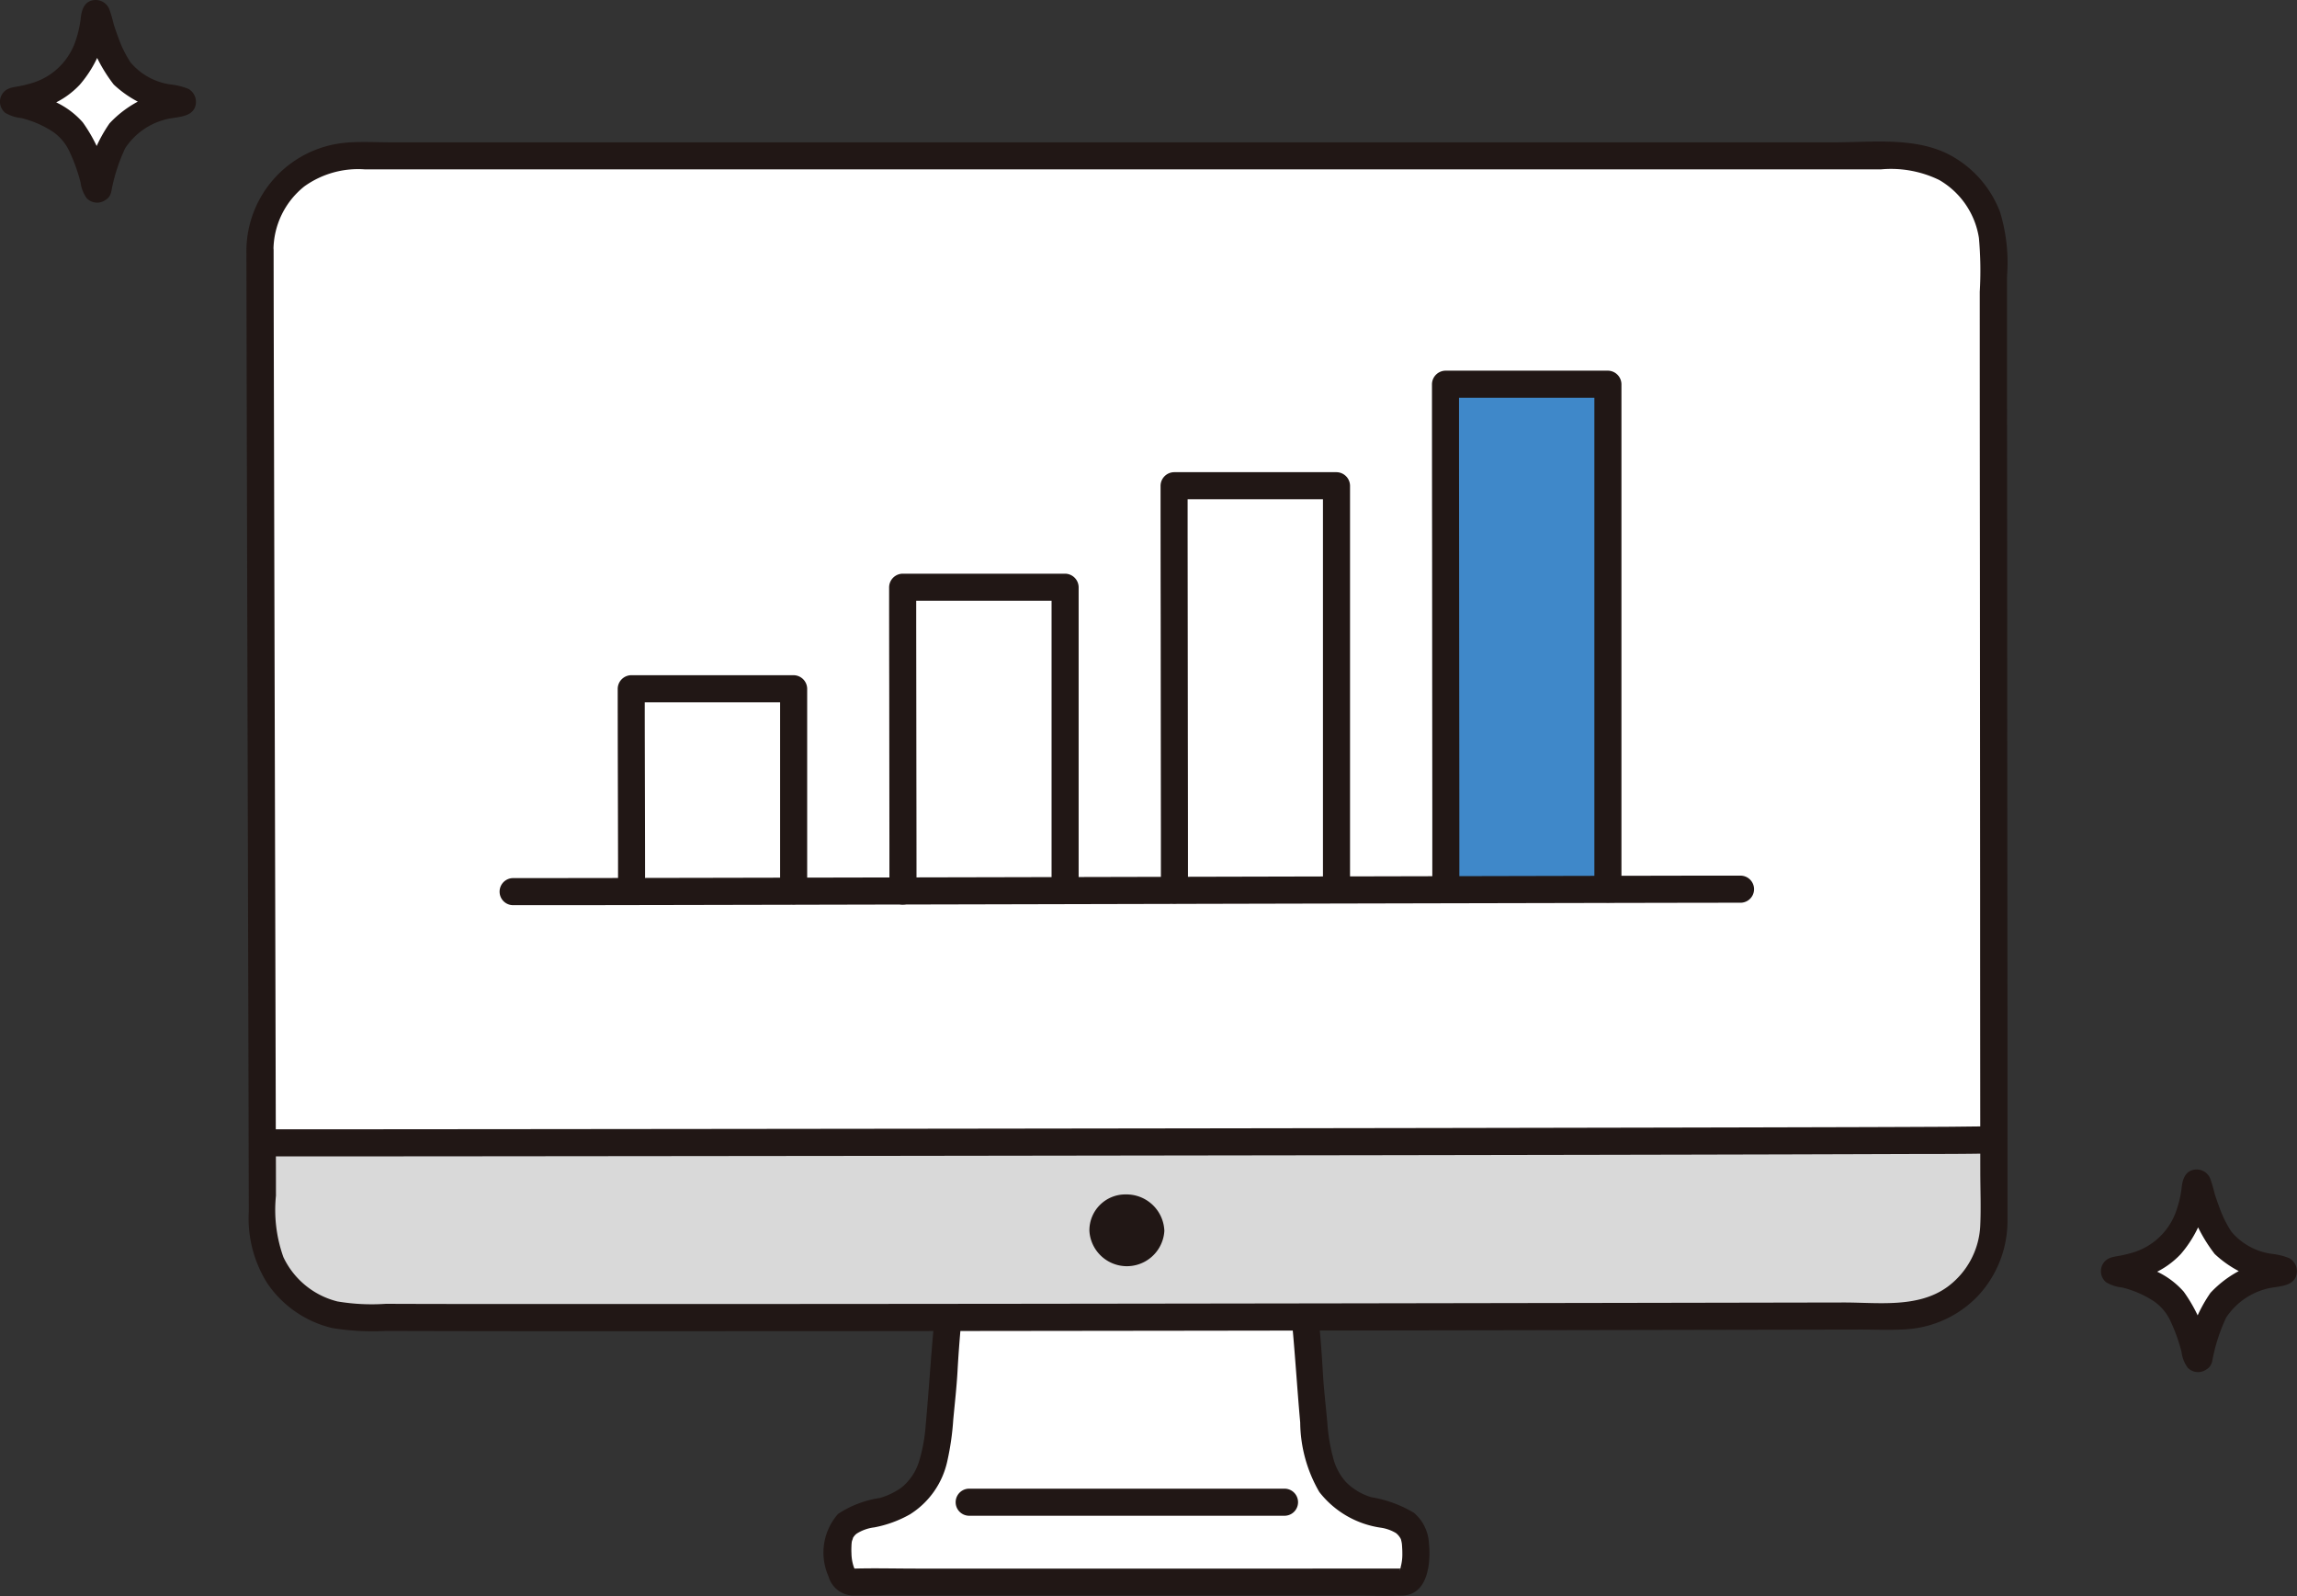 <svg xmlns="http://www.w3.org/2000/svg" width="123.453" height="85.774" viewBox="0 0 123.453 85.774">
  <rect x="0" y="0" width="123.453" height="85.774" fill="#333333" stroke="none"/>
  <g id="flow_3" transform="translate(-0.006 0.001)">
    <path id="パス_369" data-name="パス 369" d="M379.5,219.137a.061.061,0,0,1-.118,0,7.528,7.528,0,0,0-1.441-3.266,5.882,5.882,0,0,0-2.951-1.326.061.061,0,0,1,0-.121,4.613,4.613,0,0,0,3.2-1.6,5.414,5.414,0,0,0,1.117-3.034.061.061,0,0,1,.119-.009,9.775,9.775,0,0,0,1.292,3.11c.743.943,1.721,1.232,3.262,1.526a.061.061,0,1,1-.005.121,5.134,5.134,0,0,0-3.19,1.45C380.026,216.677,379.659,218.471,379.5,219.137Z" transform="translate(-261.292 -146.171)" fill="#fff"/>
    <path id="パス_370" data-name="パス 370" d="M6.921,11.782a.061.061,0,0,1-.118,0,7.523,7.523,0,0,0-1.44-3.266A5.882,5.882,0,0,0,2.411,7.19a.061.061,0,1,1,0-.121,4.613,4.613,0,0,0,3.2-1.6A5.43,5.43,0,0,0,6.731,2.435a.061.061,0,0,1,.119-.009,9.778,9.778,0,0,0,1.292,3.11c.743.943,1.721,1.232,3.262,1.526a.061.061,0,1,1-.005.121,5.133,5.133,0,0,0-3.19,1.45C7.451,9.321,7.084,11.115,6.921,11.782Z" transform="translate(-1.636 -1.66)" fill="#fff"/>
    <path id="パス_371" data-name="パス 371" d="M377.344,216.966l-.034.042.515-.212h-.05l.515.212-.034-.042.187.321a8.294,8.294,0,0,0-1.416-3.353,4.436,4.436,0,0,0-1.482-1.1,8,8,0,0,0-.963-.4q-.258-.087-.523-.152c-.082-.02-.39-.064-.387-.061l.36.628V212.8l-.36.628c-.006,0,.273-.025.337-.038.149-.03.3-.061.444-.1a6.181,6.181,0,0,0,.9-.317,4.541,4.541,0,0,0,1.522-1.07,6.354,6.354,0,0,0,1.52-3.769l-.1.367.03-.048-.628.36.052,0-.515-.212.036.043-.187-.321a8.4,8.4,0,0,0,1.606,3.582,5.846,5.846,0,0,0,3.455,1.561l-.321-.187.046.036-.212-.515,0,.054.36-.628-.049.03.367-.1a5.823,5.823,0,0,0-3.872,1.84,7.845,7.845,0,0,0-1.307,3.292c-.221.909,1.182,1.3,1.4.387a9.557,9.557,0,0,1,.75-2.349,3.711,3.711,0,0,1,2.146-1.542c.539-.159,1.445-.068,1.629-.738a.807.807,0,0,0-.376-.912,3.563,3.563,0,0,0-.955-.236,3.436,3.436,0,0,1-2.163-1.191,6.088,6.088,0,0,1-.638-1.29q-.145-.379-.266-.766a7.09,7.09,0,0,0-.234-.8.786.786,0,0,0-.753-.485c-.534.02-.714.447-.772.9a5.823,5.823,0,0,1-.358,1.482,3.541,3.541,0,0,1-2.182,2.053,6.538,6.538,0,0,1-.763.193c-.336.066-.662.079-.889.372a.772.772,0,0,0,.129,1.065,2.11,2.11,0,0,0,.867.279,5.5,5.5,0,0,1,1.693.737,2.639,2.639,0,0,1,.913,1.11,8.975,8.975,0,0,1,.576,1.623,1.8,1.8,0,0,0,.331.841.777.777,0,0,0,1.129-.02.749.749,0,0,0,0-1.029A.732.732,0,0,0,377.344,216.966Z" transform="translate(-259.655 -144.514)" fill="#211715"/>
    <path id="パス_372" data-name="パス 372" d="M4.77,9.607l-.034.042.515-.212H5.2l.515.212-.034-.042.187.321A8.292,8.292,0,0,0,4.455,6.575a4.436,4.436,0,0,0-1.482-1.1,8,8,0,0,0-.963-.4q-.258-.087-.523-.152c-.082-.02-.39-.064-.388-.061l.36.627V5.442L1.1,6.07c-.006,0,.273-.026.337-.038.149-.03.3-.062.444-.1a6.183,6.183,0,0,0,.9-.317A4.542,4.542,0,0,0,4.3,4.545,6.34,6.34,0,0,0,5.822.777l-.1.367.03-.048-.627.359.052,0-.515-.212.036.043L4.512.96A8.4,8.4,0,0,0,6.118,4.542,5.846,5.846,0,0,0,9.573,6.1l-.321-.187.046.036-.212-.515,0,.054.36-.628-.049.03.367-.1a5.822,5.822,0,0,0-3.872,1.84A7.84,7.84,0,0,0,4.584,9.926c-.221.909,1.182,1.3,1.4.387a9.547,9.547,0,0,1,.75-2.349,3.7,3.7,0,0,1,2.147-1.54c.539-.159,1.445-.068,1.629-.738a.808.808,0,0,0-.378-.911,3.566,3.566,0,0,0-.955-.236A3.436,3.436,0,0,1,7.018,3.347a6.1,6.1,0,0,1-.638-1.29q-.145-.379-.266-.766a7.154,7.154,0,0,0-.234-.8A.786.786,0,0,0,5.126,0c-.534.02-.714.447-.772.9A5.824,5.824,0,0,1,4,2.382,3.541,3.541,0,0,1,1.814,4.435a6.552,6.552,0,0,1-.763.193C.715,4.694.389,4.707.162,5A.771.771,0,0,0,.291,6.066a2.109,2.109,0,0,0,.867.279,5.5,5.5,0,0,1,1.693.737,2.64,2.64,0,0,1,.911,1.11,9,9,0,0,1,.576,1.623,1.8,1.8,0,0,0,.333.841.777.777,0,0,0,1.13-.02.749.749,0,0,0,0-1.029.733.733,0,0,0-1.03,0Z" transform="translate(0 0)" fill="#211715"/>
    <path id="パス_373" data-name="パス 373" d="M48.413,28.4a5.036,5.036,0,0,1,2.745-.808l83.041.014a5.057,5.057,0,0,1,5.058,5.055c.006,10.2.022,34.21.028,47.829h-.1c-1.412.082-85.82.161-92.942.161h-.02c-.033-13.314-.1-36.871-.121-47.989A5.057,5.057,0,0,1,48.413,28.4Z" transform="translate(-32.124 -19.232)" fill="#fff"/>
    <path id="パス_374" data-name="パス 374" d="M153.03,247.786h-3.708c-.788,0-.861-2.094-.621-2.614a1.9,1.9,0,0,1,1.538-1.01c2.849-.542,3.554-2.08,3.791-4.806.1-1.168.206-1.893.264-3.057.037-.753.1-1.593.215-2.738,6.307-.006,12.864-.015,19.183-.024.113,1.157.179,2,.217,2.762.058,1.164.162,1.889.264,3.057.236,2.726.942,4.264,3.791,4.806a1.9,1.9,0,0,1,1.538,1.01c.24.519.276,2.62-.532,2.62Z" transform="translate(-103.544 -162.758)" fill="#fff"/>
    <path id="パス_375" data-name="パス 375" d="M49.295,211.121a5.037,5.037,0,0,0,2.253.538c16.2.062,66.394-.039,82.97-.068a5.056,5.056,0,0,0,5.051-5.06c0-1.291,0-2.773,0-4.4h-.1c-1.412.082-85.82.161-92.942.161H46.5c0,1.6.007,3.055.009,4.32A5.061,5.061,0,0,0,49.295,211.121Z" transform="translate(-32.403 -140.868)" fill="#d9d9d9"/>
    <path id="パス_376" data-name="パス 376" d="M155.45,270.679h-6.128c-.788,0-.861-2.094-.621-2.614a1.9,1.9,0,0,1,1.537-1.01,5.607,5.607,0,0,0,1.887-.67h23.951a5.567,5.567,0,0,0,1.886.671,1.905,1.905,0,0,1,1.538,1.01c.24.52.276,2.62-.532,2.62Z" transform="translate(-103.544 -185.651)" fill="#fff"/>
    <path id="パス_377" data-name="パス 377" d="M171.263,232.989c.168,1.775.275,3.555.435,5.331a7.565,7.565,0,0,0,1.028,3.733,5.109,5.109,0,0,0,3.31,1.918,2.178,2.178,0,0,1,.808.288.944.944,0,0,1,.236.273c.046.064.07.224.016.018.013.05.03.1.041.148s.024.12.033.18c-.022-.145,0,.011,0,.047.009.14.018.279.017.42a2.616,2.616,0,0,1-.085.727c-.017.075-.021.184-.077.186l.048-.055-.036.04.068-.048q-.1.061.038-.013c.087-.061.091-.009-.025-.014-.138-.006-.278,0-.416,0H170.19l-13.384,0H151.05c-1.1,0-2.208-.03-3.309,0-.114,0-.172-.048-.059.014.089.048.085,0,.111.076-.02-.056-.065-.111-.091-.166.052.118-.014-.061-.022-.089a2.383,2.383,0,0,1-.1-.656c-.006-.128-.007-.256,0-.383,0-.071.008-.141.015-.211.016-.186-.027.1.009-.052.013-.055.1-.251.032-.129a.733.733,0,0,1,.224-.282,2.271,2.271,0,0,1,.948-.337,6.239,6.239,0,0,0,1.916-.7,4.507,4.507,0,0,0,2.01-2.873,14.367,14.367,0,0,0,.316-2.2c.081-.877.182-1.751.231-2.631q.07-1.283.191-2.561a.733.733,0,0,0-.727-.727.743.743,0,0,0-.727.727c-.172,1.823-.282,3.651-.448,5.475a8.818,8.818,0,0,1-.341,1.89,2.905,2.905,0,0,1-.719,1.24,2.094,2.094,0,0,1-.522.4,3.721,3.721,0,0,1-.874.378,5.6,5.6,0,0,0-2.252.857,3.14,3.14,0,0,0-.515,3.359,1.408,1.408,0,0,0,1.287,1.03c.159.005.318,0,.476,0h6.91l13.826,0h5.584c.924,0,1.857.037,2.78,0,1.358-.054,1.515-1.768,1.406-2.807a2.289,2.289,0,0,0-.813-1.644,6.5,6.5,0,0,0-2.273-.832,3.21,3.21,0,0,1-1.356-.8,3.033,3.033,0,0,1-.691-1.265,9.692,9.692,0,0,1-.329-1.956c-.081-.9-.189-1.8-.24-2.7-.05-.879-.112-1.754-.2-2.63a.747.747,0,0,0-.727-.727.733.733,0,0,0-.727.727Z" transform="translate(-101.812 -161.867)" fill="#211715"/>
    <path id="パス_378" data-name="パス 378" d="M170.173,265.435h17a.728.728,0,0,0,0-1.455h-17A.728.728,0,0,0,170.173,265.435Z" transform="translate(-118.104 -183.974)" fill="#211715"/>
    <path id="パス_379" data-name="パス 379" d="M43.7,30.926q.014,7.369.034,14.739.023,8.975.047,17.951.022,7.968.041,15.936l.007,3.041a6.541,6.541,0,0,0,1,3.876,5.837,5.837,0,0,0,3.5,2.4,13.5,13.5,0,0,0,2.869.152q5.824.017,11.648.014,7.577,0,15.156-.005l16.708-.02q8.151-.011,16.3-.025L125,88.958l5.448-.01c.812,0,1.637.038,2.448-.015a5.833,5.833,0,0,0,3.889-1.818,5.91,5.91,0,0,0,1.565-4.037c0-.977,0-1.954,0-2.931q0-3.575,0-7.149l-.014-17.317q0-8.382-.011-16.764,0-3.292,0-6.583a9.311,9.311,0,0,0-.378-3.455,5.819,5.819,0,0,0-2.849-3.137c-1.833-.882-4.061-.6-6.046-.6h-5.976l-14.665,0-16.688,0-16.735,0-14.805,0H51.478c-.83,0-1.684-.055-2.51.026a5.856,5.856,0,0,0-5.268,5.77.728.728,0,0,0,1.455,0,4.395,4.395,0,0,1,1.667-3.435,4.965,4.965,0,0,1,3.233-.909h5.018l13.207,0,15.841,0,16.708,0,15.576,0,12.675,0h2.476a5.926,5.926,0,0,1,3.122.57,4.376,4.376,0,0,1,2.137,3.118,19.567,19.567,0,0,1,.045,2.894q0,7.35.009,14.7l.011,17.43q0,7.558.009,15.117c0,.994.044,2-.005,2.992a4.337,4.337,0,0,1-1.758,3.236c-1.585,1.156-3.736.839-5.592.842l-12.2.022-15.237.025q-8.231.012-16.462.022-7.946.009-15.893.012-6.7,0-13.391,0-2.578,0-5.156-.01a11.12,11.12,0,0,1-2.6-.127,4.386,4.386,0,0,1-2.907-2.382,7.54,7.54,0,0,1-.4-3.3q0-1.541-.007-3.083-.009-3.744-.019-7.486-.023-8.725-.046-17.449-.022-8.28-.042-16.56-.008-3.121-.012-6.245A.728.728,0,0,0,43.7,30.926Z" transform="translate(-30.451 -17.493)" fill="#211715"/>
    <path id="パス_380" data-name="パス 380" d="M44.885,201.347l4.128,0,7.695-.006,10.309-.01,12.1-.013L92,201.3l12.832-.018,11.876-.02q5.011-.009,10.022-.022,3.646-.01,7.291-.023c1.2,0,2.4,0,3.607-.024.107,0,.214-.005.321-.005a.728.728,0,0,0,0-1.455c-.891,0-1.783.019-2.675.023q-3.24.016-6.479.023-4.716.013-9.432.022l-11.552.021-12.684.019-12.959.017-12.335.014-10.816.011-8.426.007-5.07,0h-.639a.728.728,0,0,0,0,1.455Z" transform="translate(-30.788 -139.199)" fill="#211715"/>
    <path id="パス_381" data-name="パス 381" d="M197.218,213.758a2.018,2.018,0,0,1-4.029,0,1.932,1.932,0,0,1,1.958-1.958,2.038,2.038,0,0,1,2.071,1.959Z" transform="translate(-134.633 -147.608)" fill="#211715"/>
    <path id="パス_382" data-name="パス 382" d="M111.933,123.356c.006,2.671.019,8.808.019,9.675l8.707-.018V122.13h-8.729C111.931,122.206,111.932,122.666,111.933,123.356Z" transform="translate(-78.003 -85.116)" fill="#fff"/>
    <path id="パス_383" data-name="パス 383" d="M160.074,105.741c0-.937,0-1.54,0-1.611H168.8v16.307l-8.71.019C160.09,119.386,160.078,109.654,160.074,105.741Z" transform="translate(-111.554 -72.572)" fill="#fff"/>
    <path id="パス_384" data-name="パス 384" d="M208.207,87.9V86.13h8.727v21.729l-8.707.02C208.227,106.5,208.212,92.847,208.207,87.9Z" transform="translate(-145.1 -60.027)" fill="#fff"/>
    <path id="パス_385" data-name="パス 385" d="M256.335,71.7c0-2.106,0-3.491,0-3.576h8.729V95.277l-8.707.019C256.353,93.708,256.34,78.711,256.335,71.7Z" transform="translate(-178.639 -47.479)" fill="#3f88c9"/>
    <path id="パス_386" data-name="パス 386" d="M111.006,131.362c0-3.173-.012-6.345-.018-9.517q0-.693,0-1.387l-.727.727h8.729l-.727-.727v10.887a.728.728,0,0,0,1.455,0V120.457a.738.738,0,0,0-.727-.727h-8.729a.738.738,0,0,0-.727.727c0,3.052.013,6.1.018,9.155q0,.875,0,1.75A.728.728,0,0,0,111.006,131.362Z" transform="translate(-76.33 -83.443)" fill="#211715"/>
    <path id="パス_387" data-name="パス 387" d="M159.145,118.787q0-2.99-.006-5.981l-.01-8.326q0-1.012,0-2.023l-.727.727h8.729l-.727-.727v16.312a.728.728,0,0,0,1.455,0V102.457a.738.738,0,0,0-.727-.727H158.4a.738.738,0,0,0-.727.727q0,2.656.006,5.312.005,4.257.01,8.513,0,1.252,0,2.5A.728.728,0,0,0,159.145,118.787Z" transform="translate(-109.881 -70.899)" fill="#211715"/>
    <path id="パス_388" data-name="パス 388" d="M207.277,106.209q0-4-.007-8-.005-5.548-.012-11.1,0-1.327,0-2.654l-.727.727h8.728l-.727-.727v21.731a.728.728,0,0,0,1.455,0V84.457a.738.738,0,0,0-.727-.727h-8.729a.738.738,0,0,0-.727.727q0,3.541.007,7.083.005,5.676.011,11.353,0,1.658,0,3.316a.728.728,0,0,0,1.455,0Z" transform="translate(-143.423 -58.354)" fill="#211715"/>
    <path id="パス_389" data-name="パス 389" d="M255.406,93.631q0-5-.007-10.006-.005-6.944-.012-13.888,0-1.64,0-3.28l-.727.727h8.729l-.727-.727V93.61a.728.728,0,0,0,1.455,0V66.457a.738.738,0,0,0-.727-.727h-8.729a.738.738,0,0,0-.727.727q0,4.4.007,8.8.005,7.112.011,14.225,0,2.073,0,4.147A.728.728,0,0,0,255.406,93.631Z" transform="translate(-176.966 -45.81)" fill="#211715"/>
    <path id="パス_390" data-name="パス 390" d="M155.325,155.276q-1.387,0-2.775,0l-5,.01-6.664.015-7.88.018-8.545.02-8.691.02-8.317.018-7.391.015-6.019.011-4.089.005h-.644a.728.728,0,0,0,0,1.455q1.769,0,3.539,0l5.6-.01,7.1-.015,8.147-.018,8.647-.02,8.628-.02,8.089-.018,7-.015,5.461-.011,3.364-.005h.444a.728.728,0,0,0,0-1.455Z" transform="translate(-61.752 -108.216)" fill="#211715"/>
  </g>
</svg>
